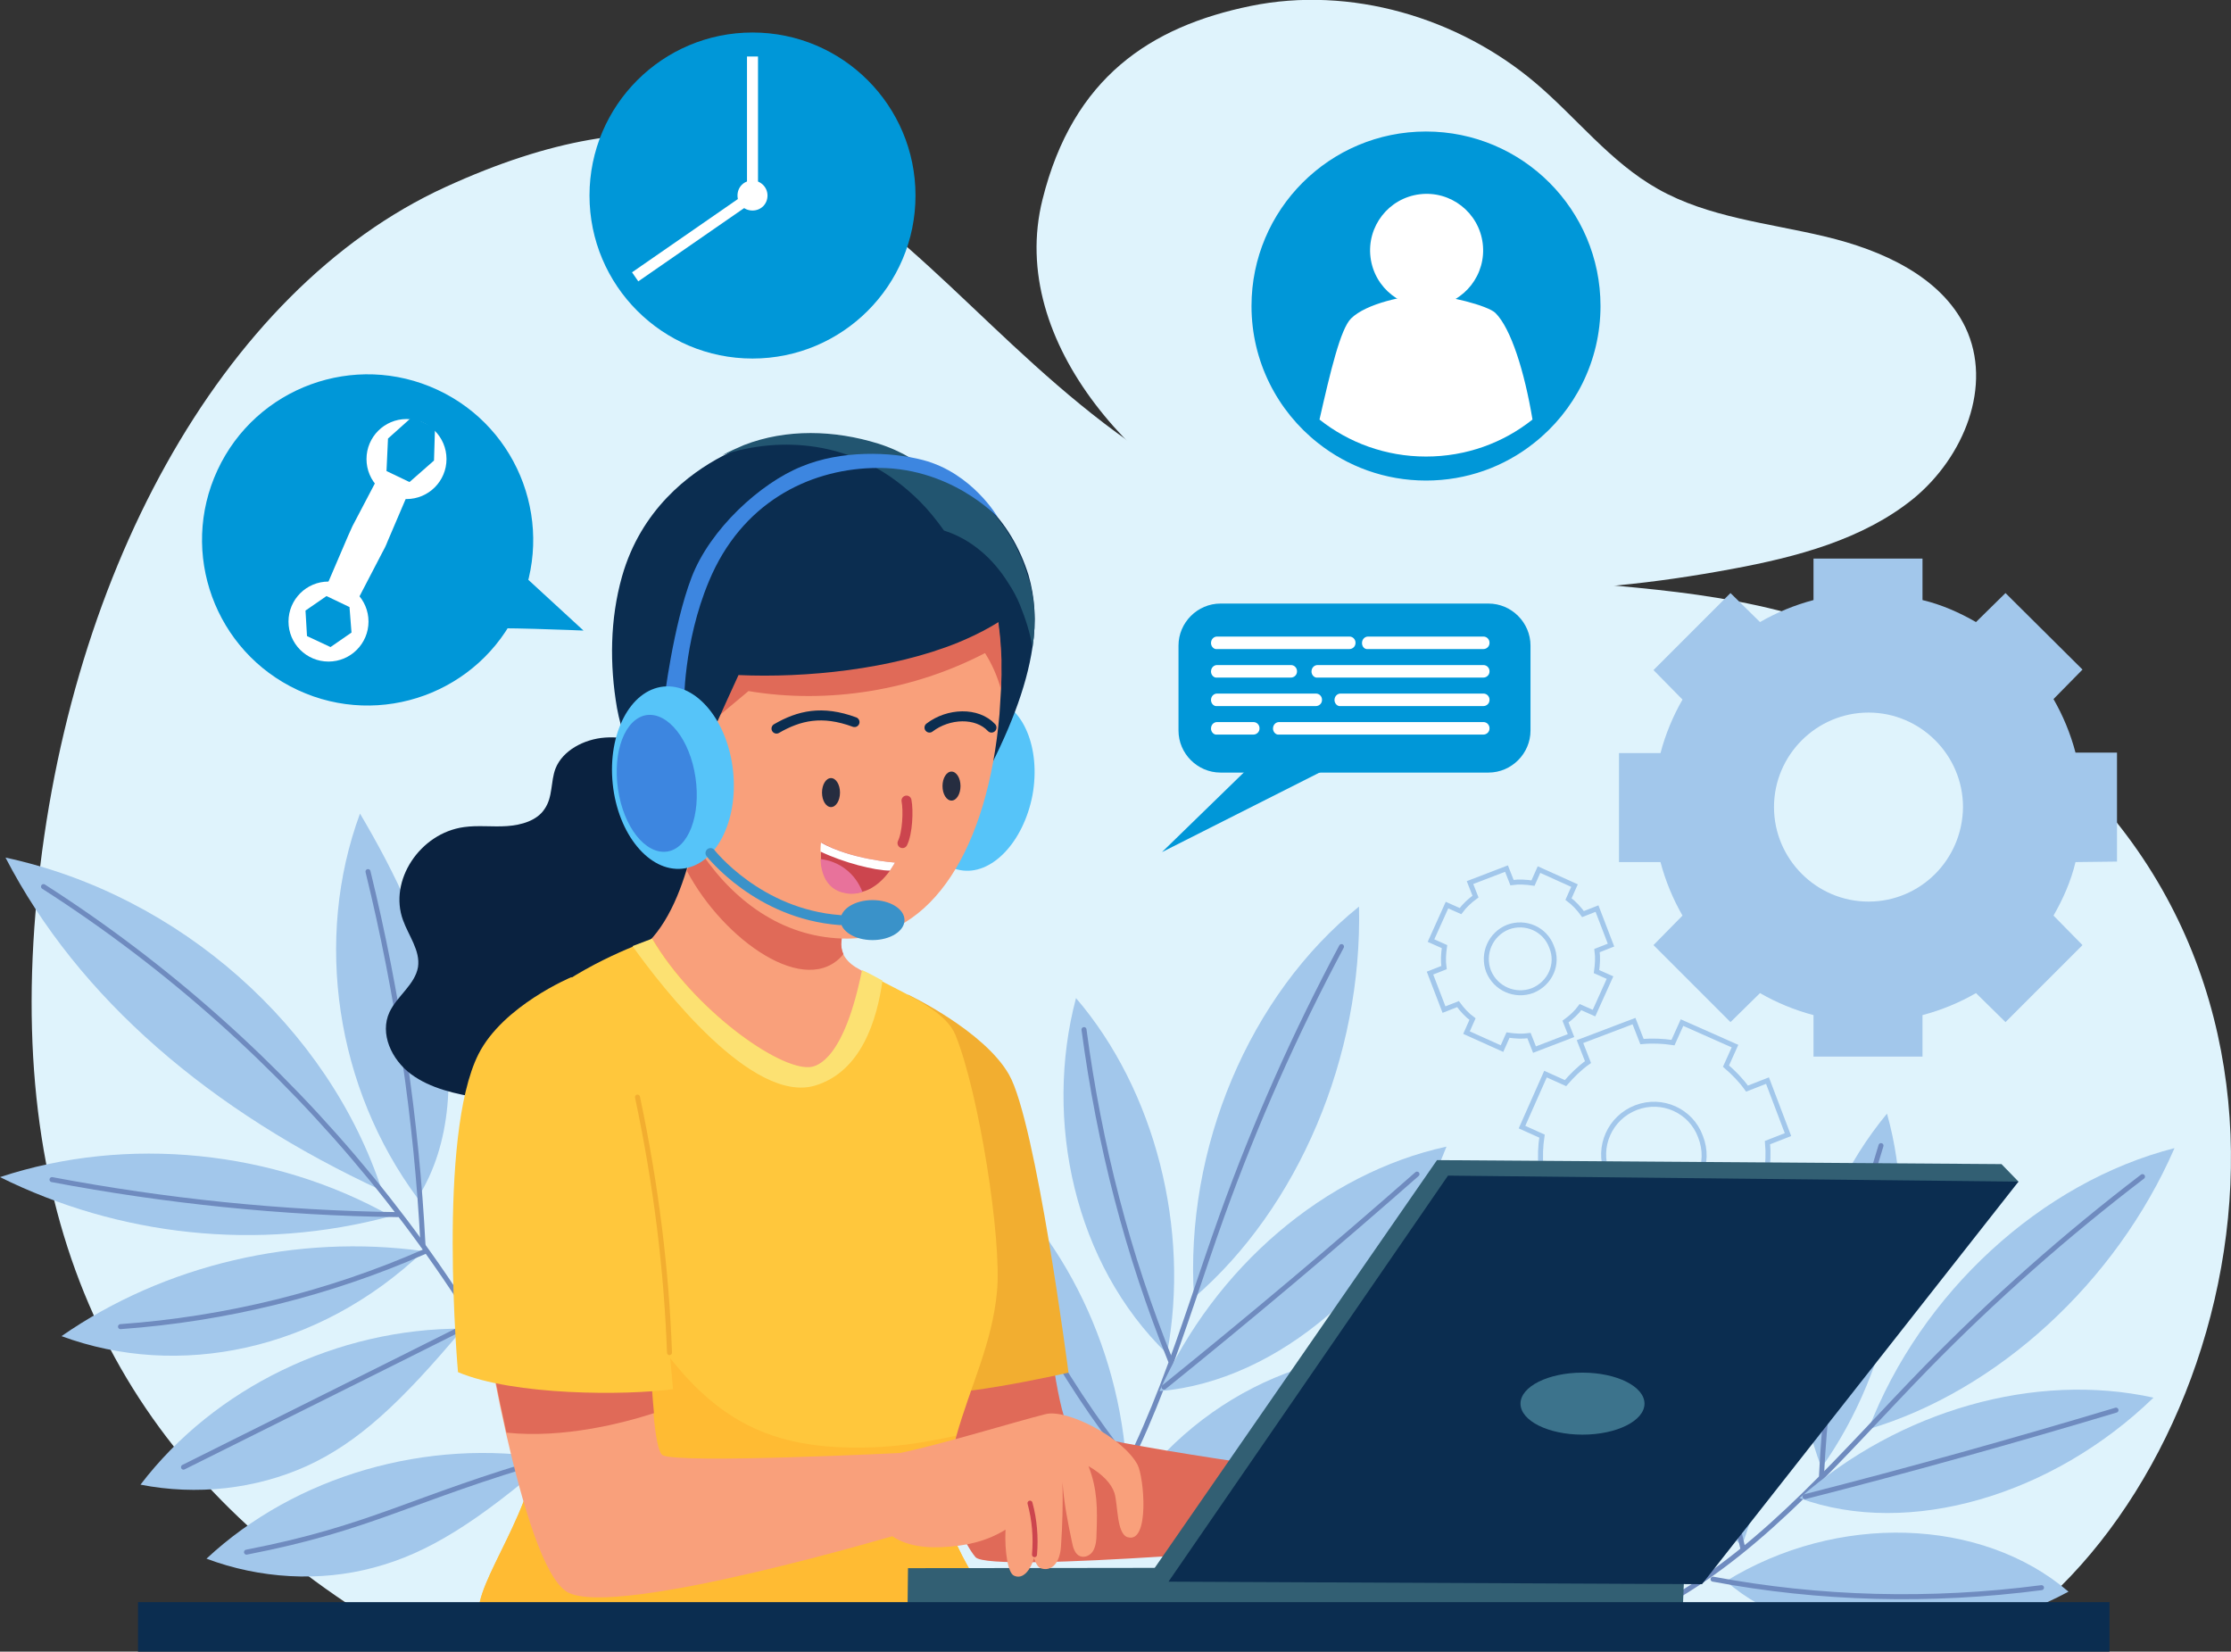 <?xml version="1.0" encoding="utf-8"?>
<!-- Generator: Adobe Illustrator 27.1.1, SVG Export Plug-In . SVG Version: 6.00 Build 0)  -->
<svg version="1.1" id="Capa_1" xmlns="http://www.w3.org/2000/svg" xmlns:xlink="http://www.w3.org/1999/xlink" x="0px" y="0px"
	 viewBox="0 0 446.2 330.3" style="enable-background:new 0 0 446.2 330.3;" xml:space="preserve">
<rect x="0" y="0" width="446.2" height="330.3" fill="#333333" stroke="none"/>
<style type="text/css">
	.st0{fill:#DFF3FC;}
	.st1{fill:#A2C7EB;}
	.st2{fill:none;stroke:#A2C7EB;stroke-miterlimit:10;}
	.st3{fill:#0097D8;stroke:#0097D8;stroke-miterlimit:10;}
	.st4{fill:#FFFFFF;}
	.st5{fill:#0097D8;}
	.st6{fill:none;stroke:#6F8BBF;stroke-linecap:round;stroke-miterlimit:10;}
	.st7{fill:#E06A58;}
	.st8{fill:#F2AE30;}
	.st9{fill:#0A2240;}
	.st10{fill:#F9A07B;}
	.st11{fill:#FFC73C;}
	.st12{fill:#FFBB33;}
	.st13{fill:#FCE172;}
	.st14{fill:#325F73;}
	.st15{fill:#0B2D50;}
	.st16{fill:#3C738C;}
	.st17{fill:#56C4F9;}
	.st18{fill:#225570;}
	.st19{fill:none;stroke:#0B2D50;stroke-width:2;stroke-linecap:round;stroke-miterlimit:10;}
	.st20{fill:none;stroke:#CC454E;stroke-width:2;stroke-linecap:round;stroke-miterlimit:10;}
	.st21{fill:#262D40;}
	.st22{fill:#CC454E;}
	.st23{fill:#E8729B;}
	.st24{fill:#3D86E0;}
	.st25{fill:#3A92C9;}
	.st26{fill:none;stroke:#3A92C9;stroke-width:2;stroke-linecap:round;stroke-miterlimit:10;}
	.st27{fill:none;stroke:#CC454E;stroke-linecap:round;stroke-miterlimit:10;}
	.st28{fill:none;stroke:#F2AE30;stroke-linecap:round;stroke-miterlimit:10;}
</style>
<g id="OBJECTS">
	<g id="XMLID_163_">
		<g id="XMLID_329_">
			<path id="XMLID_110_" class="st0" d="M403.6,324.7c47.5-36.1,68.6-136.2-8.5-185.3c-51.1-32.5-82.8-14-140.2-35.5
				C184.8,77.7,174.3-1.6,89.1,37.4c-45.2,20.7-76.5,78.9-82,145.1c-5.4,64.7,17.6,109.2,64.5,139.6
				C181.8,326.8,292.3,326,403.6,324.7z"/>
			<path id="XMLID_109_" class="st0" d="M208.5,39.9C201.3,68.7,228,97.2,256,109c28.1,11.8,60.2,10.4,90.3,4.8
				c13-2.4,26.3-5.9,36.4-14.1c10.1-8.3,15.9-22.6,10.4-34.2C388.2,55.3,376.4,50,365,47.3c-11.3-2.7-23.3-3.8-33.4-9.5
				c-9.6-5.4-16.3-14.3-24.6-21.3c-15.4-13-36.9-19.4-56.9-15.3C230.2,5.3,214.6,15.4,208.5,39.9z"/>
		</g>
		<g id="XMLID_162_">
			<g id="XMLID_160_">
				<g id="XMLID_27_">
					<path id="XMLID_155_" class="st1" d="M423.4,172.3v-21.8h-8.3c-1-3.8-2.5-7.4-4.4-10.7l5.8-5.9l-15.4-15.3l-5.9,5.8
						c-3.3-1.9-6.9-3.5-10.7-4.4v-8.3h-21.8v8.3c-3.8,1-7.4,2.5-10.7,4.4l-5.9-5.8L330.7,134l5.8,5.9c-1.9,3.3-3.4,6.9-4.4,10.7
						h-8.3v21.8h8.3c1,3.8,2.5,7.4,4.4,10.7l-5.8,5.9l15.4,15.4l5.9-5.8c3.3,1.9,6.9,3.4,10.7,4.4v8.3h21.8V203
						c3.8-1,7.4-2.5,10.7-4.4l5.9,5.8l15.4-15.4l-5.8-5.9c1.9-3.3,3.5-6.9,4.4-10.7L423.4,172.3L423.4,172.3z M373.7,180.3
						c-10.4,0-18.9-8.5-18.9-18.9s8.5-18.9,18.9-18.9s18.9,8.5,18.9,18.9C392.5,171.9,384.1,180.3,373.7,180.3z"/>
					<path id="XMLID_66_" class="st2" d="M357.6,226.9l-4.1-10.8l-4.1,1.6c-1.2-1.7-2.7-3.2-4.2-4.5l1.8-4l-10.6-4.7l-1.8,4
						c-2-0.3-4.1-0.4-6.2-0.2l-1.6-4.1l-10.8,4.1l1.6,4.1c-1.7,1.2-3.2,2.7-4.5,4.2l-4-1.8l-4.7,10.6l4,1.8c-0.3,2-0.4,4.1-0.2,6.2
						l-4.1,1.6l4.1,10.8l4.1-1.6c1.2,1.7,2.7,3.2,4.2,4.5l-1.8,4l10.6,4.7l1.8-4c2,0.3,4.1,0.4,6.2,0.2l1.6,4.1l10.8-4.1l-1.6-4.1
						c1.7-1.2,3.2-2.7,4.5-4.2l4,1.8l4.7-10.6l-4-1.8c0.3-2,0.4-4.1,0.2-6.2L357.6,226.9z M334.4,240.3c-5.2,2-11-0.6-13-5.8
						c-2-5.2,0.6-11,5.8-13c5.2-2,11,0.6,12.9,5.8C342.2,232.6,339.6,238.4,334.4,240.3z"/>
					<path id="XMLID_69_" class="st2" d="M322.2,189l-2.8-7.3l-2.8,1.1c-0.8-1.1-1.8-2.2-2.9-3l1.2-2.7l-7.1-3.2l-1.2,2.7
						c-1.4-0.2-2.8-0.3-4.2-0.1l-1.1-2.8l-7.3,2.8l1.1,2.8c-1.1,0.8-2.2,1.8-3,2.9l-2.7-1.2l-3.2,7.1l2.7,1.2
						c-0.2,1.4-0.3,2.8-0.1,4.2l-2.8,1.1l2.8,7.3l2.8-1.1c0.8,1.1,1.8,2.2,2.9,3l-1.2,2.7l7.1,3.2l1.2-2.7c1.4,0.2,2.8,0.3,4.2,0.1
						l1.1,2.8l7.3-2.8l-1.1-2.8c1.1-0.8,2.2-1.8,3-2.9l2.7,1.2l3.2-7.1l-2.7-1.2c0.2-1.4,0.3-2.8,0.1-4.2L322.2,189z M306.5,198.1
						c-3.5,1.3-7.4-0.4-8.8-3.9c-1.3-3.5,0.4-7.4,3.9-8.8c3.5-1.3,7.4,0.4,8.7,3.9C311.8,192.8,310,196.7,306.5,198.1z"/>
				</g>
				<g id="XMLID_29_">
					<path id="XMLID_30_" class="st3" d="M319.6,61.2c0,10.9-5.1,20.7-13.1,27c-5.9,4.7-13.3,7.4-21.3,7.4c-8.1,0-15.5-2.8-21.3-7.4
						c-8-6.3-13.1-16.1-13.1-27c0-19,15.4-34.4,34.4-34.4C304.2,26.8,319.6,42.2,319.6,61.2z"/>
					<g id="XMLID_31_">
						
							<ellipse id="XMLID_32_" transform="matrix(0.993 -0.122 0.122 0.993 -3.969 35.314)" class="st4" cx="285.2" cy="49.9" rx="11.3" ry="11.3"/>
						<path id="XMLID_33_" class="st4" d="M306.5,83.9c-5.9,4.7-13.3,7.4-21.3,7.4c-8.1,0-15.5-2.8-21.3-7.4
							c2.2-9.7,4.2-18.1,6.3-20.2c3-3,10.9-4.7,15-4.7s12.4,2.1,13.9,3.6C302.2,65.7,304.9,74.3,306.5,83.9z"/>
					</g>
				</g>
				<g id="XMLID_34_">
					<g id="XMLID_35_">
						<path id="XMLID_36_" class="st5" d="M235.7,146.1v-17c0-4.6,3.8-8.4,8.4-8.4h53.6c4.6,0,8.4,3.8,8.4,8.4v17
							c0,4.6-3.8,8.4-8.4,8.4h-53.6C239.5,154.5,235.7,150.7,235.7,146.1z"/>
						<polyline id="XMLID_37_" class="st5" points="258.3,145.2 232.4,170.4 274.4,149.2 						"/>
					</g>
					<g id="XMLID_38_">
						<path id="XMLID_39_" class="st4" d="M242.2,128.6L242.2,128.6c0-0.8,0.6-1.3,1.2-1.3h26.5c0.7,0,1.2,0.6,1.2,1.2v0.1
							c0,0.7-0.6,1.2-1.2,1.2h-26.5C242.8,129.9,242.2,129.3,242.2,128.6z"/>
						<path id="XMLID_40_" class="st4" d="M272.4,128.6L272.4,128.6c0-0.8,0.6-1.3,1.2-1.3h23.1c0.7,0,1.2,0.6,1.2,1.2v0.1
							c0,0.7-0.6,1.2-1.2,1.2h-23.1C272.9,129.9,272.4,129.3,272.4,128.6z"/>
						<path id="XMLID_41_" class="st4" d="M262.3,134.3L262.3,134.3c0-0.8,0.6-1.3,1.2-1.3h33.2c0.7,0,1.2,0.6,1.2,1.2v0.1
							c0,0.7-0.6,1.2-1.2,1.2h-33.2C262.9,135.6,262.3,135,262.3,134.3z"/>
						<path id="XMLID_42_" class="st4" d="M242.2,134.3L242.2,134.3c0-0.8,0.6-1.3,1.2-1.3h14.8c0.7,0,1.2,0.6,1.2,1.2v0.1
							c0,0.7-0.6,1.2-1.2,1.2h-14.8C242.8,135.6,242.2,135,242.2,134.3z"/>
						<path id="XMLID_43_" class="st4" d="M266.9,140L266.9,140c0-0.8,0.6-1.3,1.2-1.3h28.6c0.7,0,1.2,0.6,1.2,1.2v0.1
							c0,0.7-0.6,1.2-1.2,1.2h-28.6C267.5,141.3,266.9,140.7,266.9,140z"/>
						<path id="XMLID_44_" class="st4" d="M242.2,140L242.2,140c0-0.8,0.6-1.3,1.2-1.3h19.8c0.7,0,1.2,0.6,1.2,1.2v0.1
							c0,0.7-0.6,1.2-1.2,1.2h-19.8C242.8,141.3,242.2,140.7,242.2,140z"/>
						<path id="XMLID_45_" class="st4" d="M242.2,145.7L242.2,145.7c0-0.8,0.6-1.3,1.2-1.3h7.3c0.7,0,1.2,0.6,1.2,1.2v0.1
							c0,0.7-0.6,1.2-1.2,1.2h-7.3C242.8,147,242.2,146.4,242.2,145.7z"/>
						<path id="XMLID_46_" class="st4" d="M254.6,145.7L254.6,145.7c0-0.8,0.6-1.3,1.2-1.3h40.9c0.7,0,1.2,0.6,1.2,1.2v0.1
							c0,0.7-0.6,1.2-1.2,1.2h-40.9C255.2,147,254.6,146.4,254.6,145.7z"/>
					</g>
				</g>
				<g id="XMLID_25_">
					<g id="XMLID_24_">
						
							<ellipse id="XMLID_28_" transform="matrix(0.422 -0.907 0.907 0.422 -55.448 129.063)" class="st5" cx="73.5" cy="108" rx="33.1" ry="33.1"/>
						<g id="XMLID_20_">
							<g id="XMLID_18_">
								<ellipse id="XMLID_1_" class="st4" cx="65.7" cy="124.3" rx="8" ry="8"/>
								<polygon id="XMLID_17_" class="st5" points="61.4,127.2 61.1,122.1 65.3,119.2 69.9,121.4 70.3,126.5 66.1,129.4 								
									"/>
							</g>
							<g id="XMLID_21_">
								<ellipse id="XMLID_23_" class="st4" cx="81.3" cy="91.8" rx="8" ry="8"/>
								<polygon id="XMLID_22_" class="st5" points="77.3,94.2 77.6,87.7 82.4,83.4 87,85.6 86.8,92.1 81.9,96.4 								"/>
							</g>
							<path id="XMLID_19_" class="st4" d="M71.2,120.6l-6.1-2.9l4.5-10.5c0.3-0.7,0.6-1.3,0.9-2l5.3-10.1l6.1,2.9l-4.4,10.3
								c-0.3,0.8-0.7,1.6-1.1,2.3L71.2,120.6z"/>
						</g>
					</g>
					<path id="XMLID_26_" class="st5" d="M96.5,125.8c1.2-0.5,20.2,0.3,20.2,0.3L103,113.5L96.5,125.8z"/>
				</g>
				<g id="XMLID_159_">
					<g id="XMLID_74_">
						<g id="XMLID_157_">
							<ellipse id="XMLID_166_" class="st5" cx="150.5" cy="39.1" rx="32.6" ry="32.6"/>
						</g>
					</g>
					<g id="XMLID_158_">
						<rect id="XMLID_72_" x="149.4" y="11.3" class="st4" width="2.2" height="27.3"/>
						
							<rect id="XMLID_73_" x="124.6" y="46.4" transform="matrix(0.822 -0.569 0.569 0.822 -2.417 87.214)" class="st4" width="27.7" height="2.2"/>
						<path id="XMLID_156_" class="st4" d="M153.5,39.1c0,1.7-1.3,3-3,3c-1.7,0-3-1.3-3-3s1.3-3,3-3
							C152.1,36.1,153.5,37.4,153.5,39.1z"/>
					</g>
				</g>
			</g>
			<g id="XMLID_161_">
				<g id="XMLID_231_">
					<g id="XMLID_5_">
						<g id="XMLID_6_">
							<path id="XMLID_108_" class="st1" d="M238.8,259.5c-1.9-29.8,11.1-60.6,33-78.2C272.5,211.2,259.7,241.5,238.8,259.5z"/>
							<path id="XMLID_107_" class="st6" d="M268.3,189.3c-9.2,17.2-17.2,35.2-23.9,53.8c-8.1,22.6-14.4,46.6-28.2,65.5"/>
						</g>
						<g id="XMLID_7_">
							<path id="XMLID_106_" class="st1" d="M231.9,278.2c11.1-24.8,33.1-43.6,57.4-48.9C279,255.9,255.7,276.2,231.9,278.2z"/>
							<path id="XMLID_105_" class="st6" d="M283.4,234.8c-16.6,14.6-33.5,28.8-50.6,42.6"/>
						</g>
						<g id="XMLID_8_">
							<path id="XMLID_104_" class="st1" d="M225.4,299.9c14.8-22.1,42.2-33.7,64.8-27.4C273.6,294.3,246.1,305.9,225.4,299.9z"/>
							<path id="XMLID_103_" class="st6" d="M284.8,274.1c-19.4,12.2-40.4,21.1-62,26.5"/>
						</g>
						<g id="XMLID_9_">
							<path id="XMLID_102_" class="st1" d="M233.4,270.7c4.7-24.9-2.4-52.7-18.2-71.1C208.7,224.1,214.9,252.8,233.4,270.7z"/>
							<path id="XMLID_101_" class="st6" d="M216.8,205.9c3.1,23.2,8.7,44.9,17.3,66.2"/>
						</g>
						<g id="XMLID_10_">
							<path id="XMLID_100_" class="st1" d="M225.2,291.9c-2-25.6-15.2-49.7-34.4-63c1.1,13.6,4.7,26.7,10.4,38.6
								C207.9,281.2,217.6,289.8,225.2,291.9z"/>
							<path id="XMLID_99_" class="st6" d="M193.7,234.1c7.6,21.4,18.4,41.2,32,58.4"/>
						</g>
					</g>
					<g id="XMLID_11_">
						<g id="XMLID_12_">
							<path id="XMLID_98_" class="st1" d="M373.7,285.8c10.5-27.3,34.6-49.4,61.2-56.2C423.2,256.5,399.4,278.2,373.7,285.8z"/>
							<path id="XMLID_97_" class="st6" d="M428.5,235.3c-15.2,11.6-29.7,24.4-43.2,38.2c-16.4,16.8-31.8,35.6-51.8,46.8"/>
						</g>
						<g id="XMLID_13_">
							<path id="XMLID_96_" class="st1" d="M359.9,299.6c20-17.6,47.1-25.3,70.8-20.1C410.6,299,381.8,307.6,359.9,299.6z"/>
							<path id="XMLID_95_" class="st6" d="M423.2,282c-20.7,6.2-41.4,12-62.2,17.3"/>
						</g>
						<g id="XMLID_14_">
							<path id="XMLID_94_" class="st1" d="M345.2,316.2c22.2-13.7,51.1-12.8,68.5,2.1C390.1,331,361.1,330.1,345.2,316.2z"/>
							<path id="XMLID_93_" class="st6" d="M408.3,317.5c-22.2,2.9-44.4,2.3-65.7-1.7"/>
						</g>
						<g id="XMLID_15_">
							<path id="XMLID_92_" class="st1" d="M364.3,293.5c14.4-20.3,19.5-48,13.1-70.8C361.5,241.9,355.2,270,364.3,293.5z"/>
							<path id="XMLID_91_" class="st6" d="M376.2,229.1c-6.8,21.9-10.8,43.6-11.9,66"/>
						</g>
						<g id="XMLID_16_">
							<path id="XMLID_90_" class="st1" d="M348.4,309.1c8.7-23.7,7-50.5-4.6-70.2c-4.6,12.5-6.8,25.7-6.6,38.6
								C337.4,292.5,342.4,304.1,348.4,309.1z"/>
							<path id="XMLID_89_" class="st6" d="M344.2,244.8c-2.1,22.1-0.6,44.2,4.4,65"/>
						</g>
					</g>
					<g id="XMLID_112_">
						<path id="XMLID_88_" class="st1" d="M76.4,238.1C65.7,205.4,35.9,179,1.1,171.5C15.7,199.7,42.2,222.3,76.4,238.1z"/>
						<path id="XMLID_87_" class="st1" d="M78.2,243.2C54.8,230,25.4,227,0,235.4C23.6,247.1,51.5,250.4,78.2,243.2z"/>
						<path id="XMLID_86_" class="st1" d="M84.7,250.2c-25.3-3.5-51.8,2.7-72.4,17C35.6,275.8,63.6,270.3,84.7,250.2z"/>
						<path id="XMLID_85_" class="st1" d="M92.6,265.7c-25.1-0.1-49.7,11.8-64.5,31.2c11.2,2.2,23,0.9,33.2-3.7
							C71.6,288.5,80.1,280.6,92.6,265.7z"/>
						<path id="XMLID_84_" class="st1" d="M110.2,291.7c-24.7-4.2-51.1,3.4-68.9,20c10.6,4,22.6,4.7,33.4,1.8
							C85.7,310.6,95.5,304.3,110.2,291.7z"/>
						<path id="XMLID_83_" class="st1" d="M83.5,239.6c-16.3-22-20.8-51.7-11.5-76.9c7.1,12,13.2,24.7,16,38.2
							C91,214.4,90.4,228.8,83.5,239.6z"/>
						<path id="XMLID_82_" class="st1" d="M93.5,260.9c-3.9-23.4,4.1-48.2,21-65.1C116.5,220,109.1,244.6,93.5,260.9z"/>
						<g id="XMLID_113_">
							<path id="XMLID_81_" class="st6" d="M8.7,177.3c49.7,31.8,88.5,79.2,109.1,133"/>
							<path id="XMLID_80_" class="st6" d="M73.6,174.3c6,24.5,9.7,49.6,11,74.7"/>
							<path id="XMLID_79_" class="st6" d="M110.8,205.3c-2,19.8-8.1,39.1-17.9,56.6"/>
							<path id="XMLID_78_" class="st6" d="M10.4,235.9c22.8,4.3,45.9,6.7,69.1,7"/>
							<path id="XMLID_77_" class="st6" d="M24.1,265.3c21-1.5,41.7-6.6,60.8-15"/>
							<path id="XMLID_76_" class="st6" d="M36.7,293.4c19.4-9.7,38.8-19.3,58.1-29"/>
							<path id="XMLID_75_" class="st6" d="M49.3,310.4c25.3-4.9,32.8-10.7,60.9-18.8"/>
						</g>
					</g>
				</g>
				<g id="XMLID_4_">
					<g id="XMLID_47_">
						<path id="XMLID_65_" class="st7" d="M209.5,264.1c0,0,2.2,20.1,4.6,21.7c4.4,2.9,55.1,9.6,55.1,9.6l-1.7,13.2
							c0,0-69.4,6.2-72.4,2.8c-5.1-6-14.1-35.1-14.1-35.1L209.5,264.1z"/>
						<path id="XMLID_64_" class="st8" d="M176,212.4l5.6-13.5c0,0,15.2,7.2,20.2,16c5.4,9.4,11.9,59.6,11.9,59.6
							s-26.9,6.2-31.8,3.6C177.1,275.5,176,212.4,176,212.4z"/>
					</g>
					<path id="XMLID_63_" class="st9" d="M133.3,149.9c-3.9-1.4-8.1-2.7-12.3-2.4s-8.5,2.6-9.9,6.2c-1,2.6-0.5,5.7-2.2,8.1
						c-1.5,2.3-4.6,3.2-7.5,3.4c-2.9,0.2-5.8-0.2-8.6,0.2c-8.8,1.2-15.1,10.7-12.2,18.6c1.1,3.1,3.5,6.1,3,9.4
						c-0.6,3.5-4.2,5.8-5.7,9c-2,4.3,0.4,9.5,4.3,12.4s9,4,14,4.8c6.8,1,13.9,1.5,20.6,0.1s13.2-5,16.7-10.6
						c1.6-2.5,2.5-5.2,4.3-7.6c3.7-4.8,10.3-6.6,15.5-10c5.7-3.7,9.8-10.9,6.5-16.6c-3.2-5.4-11.6-6.6-15-12
						c-1.4-2.2-1.7-4.8-2.6-7.2C141.3,153.3,139.1,152,133.3,149.9z"/>
					<g id="XMLID_48_">
						<path id="XMLID_62_" class="st10" d="M156.2,216.5c1,1.1,2.2,2.4,3.8,2.5c1.7,0.1,3.1-1.1,4.2-2.3c5.7-6,9.4-13.4,10.9-21
							c-1.4-0.8-2.8-1.6-4-2.3c-1.1-0.7-2-1.6-2.5-2.7c-0.3-0.8-0.5-1.7-0.4-2.6c0.8-7.5,1.5-11.7,4.2-19.3
							c-12.5-2.8-24.4-6.2-31.2-11.9c-0.8,3.5-1.8,10.4-3.9,17.1c-2.2,7.2-5.7,14.3-11.6,17.4C137.4,198.3,147.7,206.8,156.2,216.5z
							"/>
						<path id="XMLID_61_" class="st7" d="M168.3,188.2c-0.1,0.9,0,1.8,0.4,2.6c-7.4,9-24-2.8-31.3-16.6c2.1-6.8,3.1-13.6,3.9-17.1
							c6.8,5.7,18.6,9,31.2,11.9C169.8,176.4,169.1,180.6,168.3,188.2z"/>
					</g>
					<g id="XMLID_49_">
						<path id="XMLID_60_" class="st11" d="M189,297c-1.6,10.9,10.1,22.6,10.4,28.4c-24.9,0-77,1.5-103.6-2.1
							c-1.2-6.7,11.9-21.8,11.9-36.6c0-2-0.1-4.1-0.2-6.5c-0.4-6.6-1.4-14.5-2.5-22.6c-3-21.7-6.9-45-4-49.8
							c5.7-9.4,19-15.8,25.6-18.5c2.3-0.9,3.8-1.4,3.9-1.5c8.3,14.1,25.2,26.2,31.5,25.7c1.8-0.1,7-2,10.5-19.4
							c1.3,0.8,2.7,1.5,4,2.2c6.6,3.4,12.8,6.3,14.6,10.7c4.7,11.6,9.3,40.9,8.3,51.3c-1,10.5-5.2,18.5-8.2,29.1
							c-0.7,2.5-1.3,5.1-1.8,7.9C189.2,295.6,189.1,296.3,189,297z"/>
						<path id="XMLID_59_" class="st12" d="M199.4,325.3c-24.9,0-77,1.5-103.6-2.1c-1.2-6.7,11.9-21.8,11.9-36.6
							c0-2-0.1-4.1-0.2-6.5c-0.4-6.6-1.4-14.5-2.5-22.6c4.7,5,11.6-16,14.6-9.9c16.4,33.2,29.4,41.9,52,41.9
							c6.7,0,12.9-0.9,19.6-2.4c-0.7,2.5-1.3,5.1-1.8,7.9c-0.1,0.6-0.2,1.3-0.3,2C187.3,307.8,199.1,319.5,199.4,325.3z"/>
						<path id="XMLID_58_" class="st13" d="M176.5,196.1c-1.1,7.8-4.2,18.2-13.5,21c-12.5,3.7-30.5-19.5-36.5-27.9
							c2.3-0.9,3.8-1.4,3.9-1.5c8.3,14.1,25.2,26.2,31.5,25.7c1.8-0.1,7-2,10.5-19.4C173.8,194.6,175.2,195.4,176.5,196.1z"/>
					</g>
					<g id="XMLID_50_">
						<g id="XMLID_51_">
							<g id="XMLID_52_">
								<polygon id="XMLID_57_" class="st14" points="181.6,313.6 181.5,322.3 336.5,323.2 336.9,313.4 								"/>
							</g>
							<g id="XMLID_53_">
								<polygon id="XMLID_56_" class="st14" points="403.7,236.3 400.3,232.8 287.4,232 230.7,313.9 233.7,316.3 								"/>
								<polygon id="XMLID_55_" class="st15" points="289.6,235.1 233.7,316.3 340.4,316.8 403.7,236.3 								"/>
							</g>
						</g>
						<ellipse id="XMLID_54_" class="st16" cx="316.5" cy="280.7" rx="12.4" ry="6.2"/>
					</g>
					<g id="XMLID_114_">
						<g id="XMLID_115_">
							<path id="XMLID_116_" class="st17" d="M183.9,154.8c1.8-9.4,8.2-16.2,14.5-15c6.2,1.2,9.8,9.8,8.1,19.2
								c-1.8,9.4-8.2,16.2-14.5,15C185.8,172.9,182.2,164.3,183.9,154.8z"/>
						</g>
						<path id="XMLID_117_" class="st15" d="M206.5,129.4c-1.2,8.2-4.8,17.3-10.2,27.3c-1.9-8.2-3.1-18.2-4.7-28.2
							c-1.7-10-3.8-20-7.6-28.2c-0.8-1.8-1.8-3.5-2.7-5.1c2.2-0.2,4.4,0,6.6,0.6c3.3,0.9,6.4,2.6,9,4.9c4.2,3.8,7.1,8.9,8.8,14.3
							C207,119.5,207.3,124.3,206.5,129.4z"/>
						<g id="XMLID_118_">
							<path id="XMLID_119_" class="st10" d="M200.2,137.9c-0.1,1.6-0.2,3.3-0.3,4.9c-2.3,26.6-13.4,44.9-30.5,44.9
								c-24.1,0-39.8-27.1-39.8-53.6c0-26.1,16-45.1,34.8-42.9c10.8,1.2,18.7,4.8,24.3,10.1c3.7,3.5,6.4,7.7,8.2,12.5
								c2.1,5.4,3.1,11.5,3.3,18.1c0,0,0,0,0,0.1C200.3,133.9,200.3,135.9,200.2,137.9z"/>
							<path id="XMLID_120_" class="st7" d="M200.2,137.9c-0.7-2.6-1.8-5.1-3.2-7.3c-14.2,7.4-31.2,10.3-47.3,7.6
								c-3.1,2.6-6.1,5.1-9.1,7.6c0.1-12.1,0.2-20.3,5-26.1c4.4-5.5,11.8-7.6,18.8-8.5c7.9-1,15.9-1,23.8,0.1c3,0.4,6.1,1.1,8.8,2.6
								c2.1,5.4,3.1,11.5,3.3,18.1c0,0,0,0,0,0.1C200.3,133.9,200.3,135.9,200.2,137.9z"/>
						</g>
						<path id="XMLID_121_" class="st15" d="M203.7,121.5c-3.3,2.8-7.5,5.1-12.1,7c-13.3,5.4-30.5,7.1-43.9,6.5
							c-6.6,14.5-9.3,19.7-11,32.4c-6.5-6.1-11.7-17.1-13.3-25.8c-1.5-8.7-1.4-17.8,1-26.3c3.8-13.4,13.4-20.6,20.1-24.1
							c1.7-0.9,3.2-1.5,4.3-2c8.5-3.3,18.1-3,26.8-0.3c4.8,1.5,8.8,4,12.1,7.1c6.8,6.2,11,14.5,13.7,20.7
							C202.4,118.4,203.1,120.1,203.7,121.5z"/>
						<path id="XMLID_122_" class="st18" d="M206.5,129.4c-0.5-2.9-1.4-5.7-2.5-8.4c-0.6-1.5-1.4-3-2.4-4.5
							c-3-4.8-7.4-8.7-12.8-10.4c-1.5-2.1-3.1-4.1-4.8-5.8c-6.1-6.1-13.1-9.7-20.7-10.9c-6.3-1-12.8-0.4-18.8,1.6
							c1.7-0.9,3.2-1.5,4.3-2c8.5-3.3,18.1-3,26.8-0.3c4.8,1.5,8.8,4,12.1,7.1c3.3,0.9,6.4,2.6,9,4.9c4.2,3.8,7.1,8.9,8.8,14.3
							C207,119.5,207.3,124.3,206.5,129.4z"/>
						<g id="XMLID_123_">
							<g id="XMLID_124_">
								<path id="XMLID_125_" class="st19" d="M155.3,145.7c4.5-2.6,9.1-3.7,15.6-1.3"/>
								<path id="XMLID_126_" class="st19" d="M185.9,145.5c3.8-2.9,9.5-3.1,12.4,0"/>
								<path id="XMLID_127_" class="st20" d="M181.3,160.1c0.4,2,0.2,6.5-0.8,8.5"/>
								<ellipse id="XMLID_128_" class="st21" cx="166.2" cy="158.5" rx="1.8" ry="2.9"/>
								<ellipse id="XMLID_129_" class="st21" cx="190.3" cy="157.2" rx="1.8" ry="2.9"/>
							</g>
							<g id="XMLID_130_">
								<path id="XMLID_131_" class="st22" d="M179,172.5c0,0-0.4,0.7-1,1.6c-1.1,1.5-2.9,3.5-5.4,4.2l0,0c-1.1,0.3-2.2,0.5-3.5,0.2
									c-3.8-0.7-4.8-4.1-4.9-6.8c0-0.5,0-1,0-1.4c0-1.1,0.1-1.8,0.1-1.8C170.2,171.9,179,172.5,179,172.5z"/>
								<path id="XMLID_132_" class="st4" d="M179,172.5c0,0-0.4,0.7-1,1.6c-3.1,0-9.3-1.6-13.9-3.8c0-1.1,0.1-1.8,0.1-1.8
									C170.2,171.9,179,172.5,179,172.5z"/>
								<path id="XMLID_133_" class="st23" d="M172.5,178.4c-1.1,0.3-2.2,0.5-3.5,0.2c-3.8-0.7-4.8-4.1-4.9-6.8c1.8,0.2,3.6,0.9,5,2
									C170.7,175,171.8,176.6,172.5,178.4z"/>
							</g>
						</g>
						<g id="XMLID_134_">
							<path id="XMLID_135_" class="st24" d="M136.8,141.1c0,0-0.2-12.5,5-24.9c6.5-15.6,19.8-22.2,32.6-22.6
								c15.5-0.6,25.2,9.9,25.2,9.9s-5.1-8.9-15-11.5c-6.5-1.7-16.4-2-24.3,1.3c-8.2,3.3-18.3,12.5-22,22.2
								c-3.7,9.7-5.5,24.8-5.5,24.8L136.8,141.1z"/>
							<g id="XMLID_136_">
								
									<ellipse id="XMLID_137_" transform="matrix(0.995 -0.103 0.103 0.995 -15.35 14.751)" class="st17" cx="134.6" cy="155.4" rx="12.1" ry="18.3"/>
								<path id="XMLID_138_" class="st24" d="M129.3,143c4.3-0.6,8.7,4.9,9.8,12.5c1.1,7.5-1.4,14.2-5.7,14.8
									c-4.3,0.6-8.7-4.9-9.8-12.5C122.5,150.3,125,143.7,129.3,143z"/>
							</g>
							<g id="XMLID_139_">
								<ellipse id="XMLID_140_" class="st25" cx="174.5" cy="184" rx="6.4" ry="4"/>
								<path id="XMLID_141_" class="st26" d="M142.1,170.6c0,0,9.5,12.2,25.9,13.4"/>
							</g>
						</g>
					</g>
					<g id="XMLID_142_">
						<g id="XMLID_143_">
							<g id="XMLID_144_">
								<g id="XMLID_145_">
									<path id="XMLID_146_" class="st10" d="M181.5,290.5l-0.6,16c0,0-57.8,17.3-67.4,11.9c-4.7-2.7-9-17.4-12.3-31.8
										c-3.4-15.1-5.6-29.8-5.6-29.8l33.9-6.6c0,0,0,20.7,1.2,32.6c0.4,4.4,1,7.7,1.8,8.2C135.6,292.8,181.5,290.5,181.5,290.5z"
										/>
									<path id="XMLID_147_" class="st7" d="M130.8,282.6c-6.2,2-18.1,5.1-29.5,3.9c-3.4-15.1-5.6-29.8-5.6-29.8l33.9-6.6
										C129.6,250,129.6,270.7,130.8,282.6z"/>
								</g>
								<g id="XMLID_148_">
									<path id="XMLID_149_" class="st10" d="M179.9,290.6c8.6-1.8,23.2-6.3,29.2-7.8c4.3-1.1,15.5,4.7,18.4,10.1
										c1.3,2.4,2.5,15.9-2,14.5c-2.2-0.7-1.9-6.5-2.6-8.8c-0.6-1.9-2.4-3.8-5.2-5.4c1.8,4.6,1.8,8.6,1.6,13.6
										c0,1.1-0.1,2.2-0.6,3.2s-1.7,1.6-2.7,1.2s-1.4-1.7-1.6-2.8c-0.8-3.8-1.6-7.7-1.9-12c0.1,4.3,0,8.5-0.3,12.8
										c-0.2,3.3-1.8,5-3.8,4.5c-0.9-0.2-1.2-1.1-1.6-2.1c-0.6,2.1-2.1,4.4-4,3.5c-1.2-0.5-1.9-4.8-1.7-9.2
										c-3.7,2.3-7.9,3.3-12.8,3.5c-4.3,0.2-8.8-0.6-11.4-3.6C177.2,301.3,178.7,294.5,179.9,290.6z"/>
									<path id="XMLID_150_" class="st27" d="M206.9,310.9c0.3-3.5,0-7-0.9-10.3"/>
								</g>
							</g>
							<path id="XMLID_151_" class="st11" d="M125.8,216.5c-2.5-6.9-11.5-21.1-11.5-21.1s-13.7,5.7-18.6,15.4
								c-8.3,16.4-4.1,63.6-4.1,63.6c11.1,4.7,33.5,4.7,43,3.4C134.6,277.8,130.7,230.3,125.8,216.5z"/>
						</g>
						<path id="XMLID_152_" class="st28" d="M127.5,219.4c3.8,18,5.8,34.7,6.4,51.1"/>
					</g>
				</g>
				<rect id="XMLID_3_" x="27.6" y="320.4" class="st15" width="394.3" height="9.9"/>
			</g>
		</g>
	</g>
</g>
</svg>
